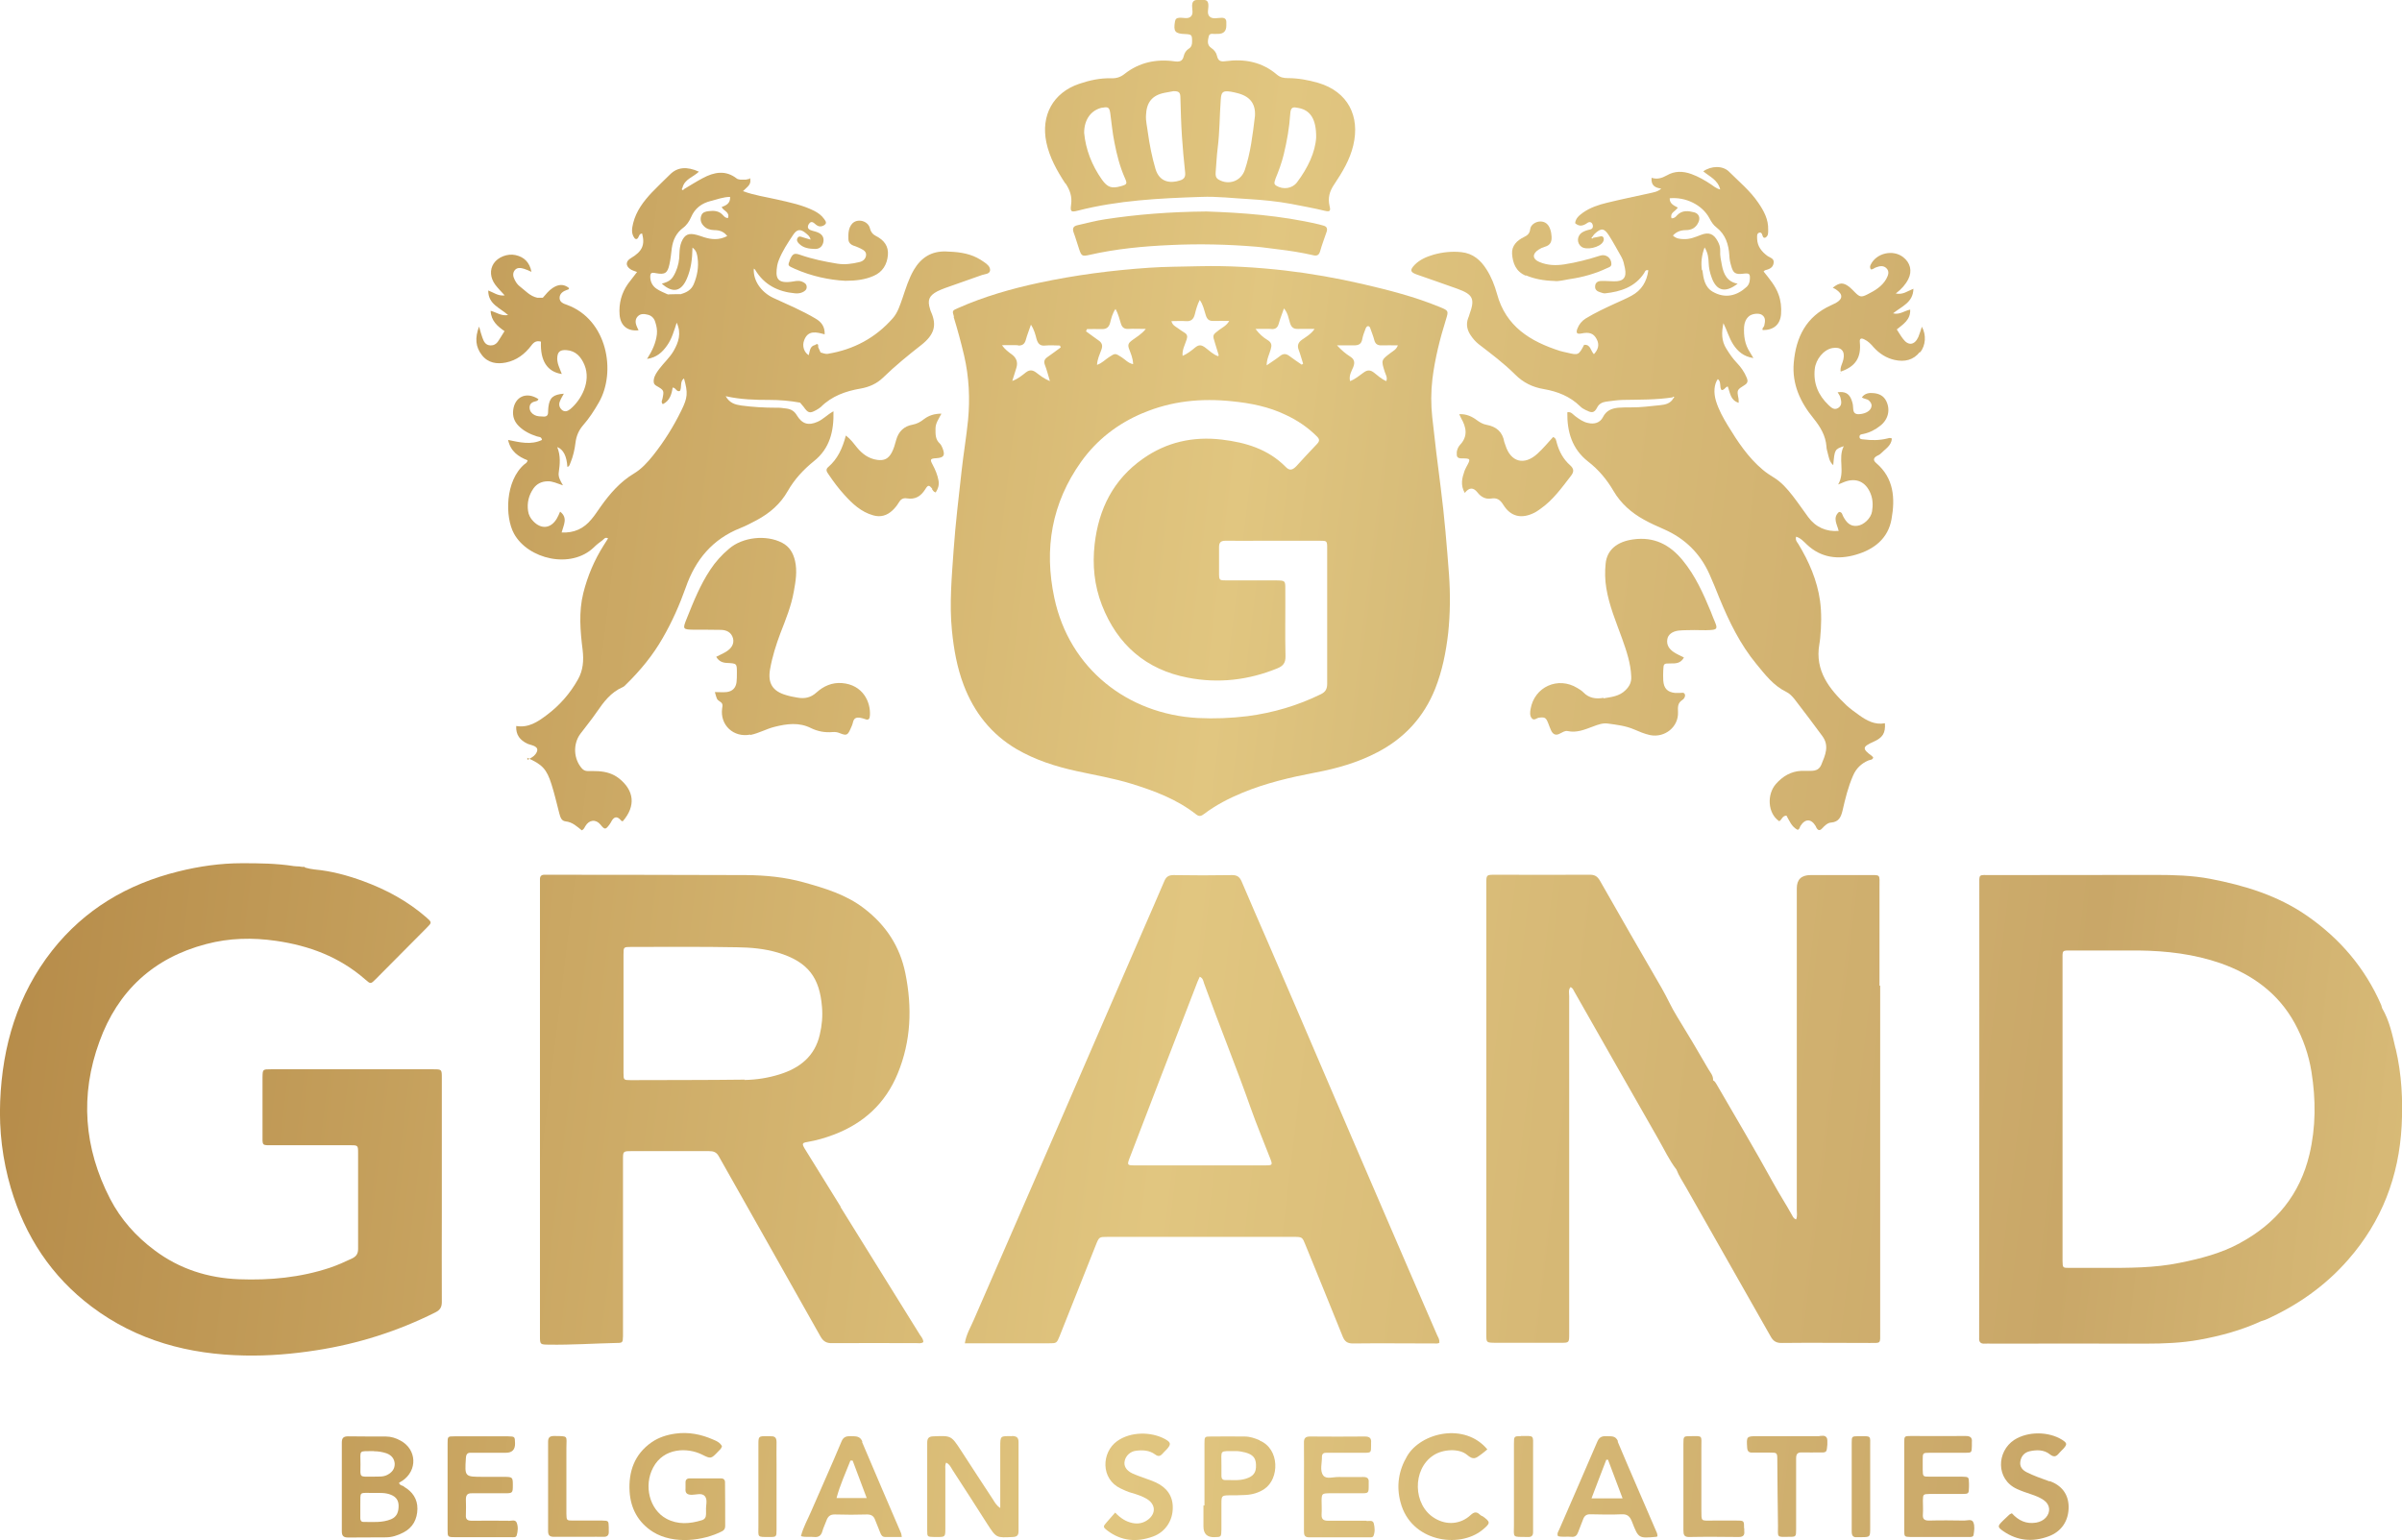 <?xml version="1.0" encoding="UTF-8"?><svg id="Capa_2" xmlns="http://www.w3.org/2000/svg" xmlns:xlink="http://www.w3.org/1999/xlink" viewBox="0 0 141.73 90.89"><defs><style>.cls-1{fill:url(#Degradado_sin_nombre_87-31);}.cls-1,.cls-2,.cls-3,.cls-4,.cls-5,.cls-6,.cls-7,.cls-8,.cls-9,.cls-10,.cls-11,.cls-12,.cls-13,.cls-14,.cls-15,.cls-16,.cls-17,.cls-18,.cls-19,.cls-20,.cls-21,.cls-22,.cls-23,.cls-24,.cls-25,.cls-26,.cls-27,.cls-28,.cls-29,.cls-30,.cls-31,.cls-32,.cls-33,.cls-34,.cls-35,.cls-36{stroke-width:0px;}.cls-2{fill:url(#Degradado_sin_nombre_87-7);}.cls-3{fill:url(#Degradado_sin_nombre_87-34);}.cls-4{fill:url(#Degradado_sin_nombre_87-35);}.cls-5{fill:url(#Degradado_sin_nombre_87-24);}.cls-6{fill:url(#Degradado_sin_nombre_93);}.cls-7{fill:url(#Degradado_sin_nombre_87-14);}.cls-8{fill:url(#Degradado_sin_nombre_87-12);}.cls-9{fill:url(#Degradado_sin_nombre_87-30);}.cls-10{fill:url(#Degradado_sin_nombre_87-2);}.cls-11{fill:url(#Degradado_sin_nombre_87-13);}.cls-12{fill:url(#Degradado_sin_nombre_87-17);}.cls-13{fill:url(#Degradado_sin_nombre_87-29);}.cls-14{fill:url(#Degradado_sin_nombre_87-3);}.cls-15{fill:url(#Degradado_sin_nombre_87-32);}.cls-16{fill:url(#Degradado_sin_nombre_87-27);}.cls-17{fill:url(#Degradado_sin_nombre_87-11);}.cls-18{fill:url(#Degradado_sin_nombre_87-8);}.cls-19{fill:url(#Degradado_sin_nombre_87-19);}.cls-20{fill:url(#Degradado_sin_nombre_87-21);}.cls-21{fill:url(#Degradado_sin_nombre_87-15);}.cls-22{fill:url(#Degradado_sin_nombre_87-28);}.cls-23{fill:url(#Degradado_sin_nombre_87-5);}.cls-24{fill:url(#Degradado_sin_nombre_87-9);}.cls-25{fill:url(#Degradado_sin_nombre_87-10);}.cls-26{fill:url(#Degradado_sin_nombre_87-16);}.cls-27{fill:url(#Degradado_sin_nombre_87);}.cls-28{fill:url(#Degradado_sin_nombre_87-25);}.cls-29{fill:url(#Degradado_sin_nombre_87-6);}.cls-30{fill:url(#Degradado_sin_nombre_87-20);}.cls-31{fill:url(#Degradado_sin_nombre_87-23);}.cls-32{fill:url(#Degradado_sin_nombre_87-33);}.cls-33{fill:url(#Degradado_sin_nombre_87-4);}.cls-34{fill:url(#Degradado_sin_nombre_87-26);}.cls-35{fill:url(#Degradado_sin_nombre_87-18);}.cls-36{fill:url(#Degradado_sin_nombre_87-22);}</style><linearGradient id="Degradado_sin_nombre_93" x1=".95" y1="23.3" x2="157.07" y2="42.2" gradientUnits="userSpaceOnUse"><stop offset="0" stop-color="#b48947"/><stop offset=".46" stop-color="#e1c680"/><stop offset=".8" stop-color="#b1955d"/><stop offset="1" stop-color="#e1c680"/></linearGradient><linearGradient id="Degradado_sin_nombre_87" x1="-3.88" y1="63.19" x2="152.24" y2="82.09" gradientUnits="userSpaceOnUse"><stop offset="0" stop-color="#b48947"/><stop offset=".46" stop-color="#e1c680"/><stop offset=".8" stop-color="#c9a768"/><stop offset="1" stop-color="#e1c680"/></linearGradient><linearGradient id="Degradado_sin_nombre_87-2" x1="-3.54" y1="60.42" x2="152.58" y2="79.31" xlink:href="#Degradado_sin_nombre_87"/><linearGradient id="Degradado_sin_nombre_87-3" x1="91.13" y1="19.86" x2="126.09" y2="24.1" xlink:href="#Degradado_sin_nombre_87"/><linearGradient id="Degradado_sin_nombre_87-4" x1="1.7" y1="17.08" x2="157.82" y2="35.98" xlink:href="#Degradado_sin_nombre_87"/><linearGradient id="Degradado_sin_nombre_87-5" x1=".74" y1="25" x2="156.86" y2="43.9" xlink:href="#Degradado_sin_nombre_87"/><linearGradient id="Degradado_sin_nombre_87-6" x1="-3.16" y1="57.22" x2="152.97" y2="76.12" xlink:href="#Degradado_sin_nombre_87"/><linearGradient id="Degradado_sin_nombre_87-7" x1="-2.66" y1="53.11" x2="153.46" y2="72.01" xlink:href="#Degradado_sin_nombre_87"/><linearGradient id="Degradado_sin_nombre_87-8" x1="3.94" y1="-1.41" x2="160.06" y2="17.48" xlink:href="#Degradado_sin_nombre_87"/><linearGradient id="Degradado_sin_nombre_87-9" x1="-2.32" y1="50.3" x2="153.8" y2="69.2" xlink:href="#Degradado_sin_nombre_87"/><linearGradient id="Degradado_sin_nombre_87-10" x1="-.13" y1="32.19" x2="156" y2="51.08" xlink:href="#Degradado_sin_nombre_87"/><linearGradient id="Degradado_sin_nombre_87-11" x1=".6" y1="26.21" x2="156.72" y2="45.1" xlink:href="#Degradado_sin_nombre_87"/><linearGradient id="Degradado_sin_nombre_87-12" x1="3.06" y1="5.88" x2="159.18" y2="24.77" xlink:href="#Degradado_sin_nombre_87"/><linearGradient id="Degradado_sin_nombre_87-13" x1="1.22" y1="21.09" x2="157.34" y2="39.99" xlink:href="#Degradado_sin_nombre_87"/><linearGradient id="Degradado_sin_nombre_87-14" x1="1.71" y1="16.99" x2="157.83" y2="35.89" xlink:href="#Degradado_sin_nombre_87"/><linearGradient id="Degradado_sin_nombre_87-15" x1="-5.92" y1="80.06" x2="150.2" y2="98.96" xlink:href="#Degradado_sin_nombre_87"/><linearGradient id="Degradado_sin_nombre_87-16" x1="-6.17" y1="82.09" x2="149.95" y2="100.99" xlink:href="#Degradado_sin_nombre_87"/><linearGradient id="Degradado_sin_nombre_87-17" x1="-6.44" y1="84.33" x2="149.68" y2="103.23" xlink:href="#Degradado_sin_nombre_87"/><linearGradient id="Degradado_sin_nombre_87-18" x1="-5.1" y1="73.27" x2="151.02" y2="92.16" xlink:href="#Degradado_sin_nombre_87"/><linearGradient id="Degradado_sin_nombre_87-19" x1="-5.61" y1="77.5" x2="150.51" y2="96.39" xlink:href="#Degradado_sin_nombre_87"/><linearGradient id="Degradado_sin_nombre_87-20" x1="-6.34" y1="83.52" x2="149.78" y2="102.42" xlink:href="#Degradado_sin_nombre_87"/><linearGradient id="Degradado_sin_nombre_87-21" x1="-5.4" y1="75.75" x2="150.72" y2="94.64" xlink:href="#Degradado_sin_nombre_87"/><linearGradient id="Degradado_sin_nombre_87-22" x1="-6.04" y1="81.07" x2="150.08" y2="99.96" xlink:href="#Degradado_sin_nombre_87"/><linearGradient id="Degradado_sin_nombre_87-23" x1="-5.51" y1="76.7" x2="150.61" y2="95.59" xlink:href="#Degradado_sin_nombre_87"/><linearGradient id="Degradado_sin_nombre_87-24" x1="-5.02" y1="72.6" x2="151.1" y2="91.5" xlink:href="#Degradado_sin_nombre_87"/><linearGradient id="Degradado_sin_nombre_87-25" x1="-5.78" y1="78.91" x2="150.34" y2="97.8" xlink:href="#Degradado_sin_nombre_87"/><linearGradient id="Degradado_sin_nombre_87-26" x1="-5.71" y1="78.28" x2="150.42" y2="97.18" xlink:href="#Degradado_sin_nombre_87"/><linearGradient id="Degradado_sin_nombre_87-27" x1="-5.21" y1="74.22" x2="150.91" y2="93.11" xlink:href="#Degradado_sin_nombre_87"/><linearGradient id="Degradado_sin_nombre_87-28" x1="2.67" y1="9.04" x2="158.8" y2="27.94" xlink:href="#Degradado_sin_nombre_87"/><linearGradient id="Degradado_sin_nombre_87-29" x1="-6.28" y1="82.99" x2="149.85" y2="101.89" xlink:href="#Degradado_sin_nombre_87"/><linearGradient id="Degradado_sin_nombre_87-30" x1="-5.31" y1="75" x2="150.81" y2="93.9" xlink:href="#Degradado_sin_nombre_87"/><linearGradient id="Degradado_sin_nombre_87-31" x1="3.26" y1="4.17" x2="159.39" y2="23.06" xlink:href="#Degradado_sin_nombre_87"/><linearGradient id="Degradado_sin_nombre_87-32" x1="-5.45" y1="76.19" x2="150.67" y2="95.08" xlink:href="#Degradado_sin_nombre_87"/><linearGradient id="Degradado_sin_nombre_87-33" x1="-6.1" y1="81.5" x2="150.03" y2="100.4" xlink:href="#Degradado_sin_nombre_87"/><linearGradient id="Degradado_sin_nombre_87-34" x1="-5.17" y1="73.82" x2="150.96" y2="92.72" xlink:href="#Degradado_sin_nombre_87"/><linearGradient id="Degradado_sin_nombre_87-35" x1="2.66" y1="9.18" x2="158.78" y2="28.08" xlink:href="#Degradado_sin_nombre_87"/></defs><g id="Capa_1-2"><path class="cls-6" d="M56.27,18.7c.23.75.44,1.52.62,2.29.29,1.26.35,2.53.23,3.8-.1,1-.27,1.99-.38,2.99-.17,1.55-.36,3.1-.47,4.66-.11,1.59-.26,3.18-.1,4.78.11,1.1.3,2.17.69,3.2.61,1.61,1.63,2.91,3.13,3.79,1.1.64,2.29,1.02,3.52,1.29,1.09.24,2.18.42,3.25.75,1.36.42,2.69.92,3.82,1.81.19.15.31.09.47-.03.69-.52,1.46-.92,2.26-1.25,1.38-.57,2.83-.91,4.3-1.19,1.27-.24,2.51-.59,3.67-1.2,1.59-.83,2.73-2.07,3.4-3.74.42-1.06.64-2.16.77-3.29.12-1.15.13-2.3.05-3.44-.13-1.72-.27-3.43-.49-5.14-.18-1.39-.35-2.77-.5-4.16-.08-.75-.08-1.5.01-2.26.15-1.2.44-2.36.8-3.51.16-.51.15-.52-.36-.73-1.48-.61-3.01-1-4.56-1.36-1.52-.35-3.05-.62-4.59-.8-1.68-.19-3.36-.29-5.05-.25-.99.03-1.97.02-2.96.09-2.19.15-4.35.43-6.5.89-1.63.35-3.24.81-4.77,1.49-.35.15-.35.16-.24.51ZM79.9,20.38c.27,0,.43-.08.48-.37.04-.22.13-.44.21-.65.02-.04.06-.1.11-.11.08-.02.13.05.15.11.08.24.18.47.24.71.06.23.2.32.43.31.3-.01.6,0,.96,0-.09.25-.28.33-.42.44-.57.43-.57.43-.35,1.13.05.16.17.32.09.54-.29-.12-.51-.33-.74-.51-.2-.15-.37-.16-.58-.01-.26.18-.5.4-.82.52-.08-.33.09-.59.19-.83.12-.31.04-.48-.2-.63-.25-.16-.47-.34-.76-.65.42,0,.71,0,1.01,0ZM75.02,19.42c.24.01.36-.08.43-.31.08-.29.19-.57.31-.91.24.28.27.59.36.87.08.25.21.35.47.34.3-.01.6,0,.98,0-.24.33-.51.47-.75.64-.22.16-.29.34-.19.6.1.26.17.54.26.81-.03.02-.05.04-.08.06-.25-.17-.5-.34-.74-.52-.18-.13-.34-.15-.53,0-.24.19-.5.35-.8.56,0-.38.16-.65.24-.95.07-.23.06-.39-.18-.54-.27-.16-.5-.37-.72-.66.32,0,.63-.01.95,0ZM69.97,18.95c.31.03.46-.12.53-.4.07-.28.14-.55.29-.85.21.29.26.61.36.91.08.25.21.34.46.33.29-.01.57,0,.92,0-.16.28-.41.39-.61.54-.38.29-.38.29-.23.76.07.24.15.48.22.72,0,.01-.01.03-.03.06-.31-.1-.53-.34-.78-.52-.21-.15-.36-.17-.57,0-.23.19-.47.38-.75.5-.04-.35.14-.65.24-.97.06-.19.03-.3-.13-.4-.14-.08-.27-.18-.4-.27-.14-.1-.31-.17-.37-.41.29,0,.57-.02.85,0ZM64.14,19.42c.28,0,.57-.01.85,0,.27.01.43-.08.51-.36.07-.27.13-.55.32-.83.17.3.23.59.32.87.07.22.19.32.43.31.31-.02.63,0,1.04,0-.28.34-.59.5-.85.7-.17.13-.22.24-.15.45.1.28.24.56.25.93-.3-.06-.47-.28-.68-.41-.38-.24-.37-.25-.75,0-.22.14-.4.35-.7.45.02-.35.16-.62.26-.9.09-.25.03-.41-.18-.55-.25-.17-.49-.36-.73-.53.02-.04.04-.08.06-.13ZM67.43,24.38c1.69-.72,3.45-.89,5.27-.7,1.1.11,2.16.32,3.16.8.69.32,1.31.74,1.85,1.28.17.17.15.28,0,.44-.41.42-.81.87-1.21,1.3-.24.25-.41.29-.64.05-1.04-1.05-2.35-1.44-3.77-1.61-1.7-.2-3.26.15-4.65,1.13-1.74,1.22-2.61,2.95-2.85,5.04-.14,1.24-.02,2.44.43,3.6.91,2.34,2.61,3.81,5.07,4.28,1.79.35,3.57.15,5.28-.55.34-.14.49-.32.48-.72-.03-1.31,0-2.62-.01-3.94,0-.52,0-.52-.54-.53-.97,0-1.94,0-2.91,0-.45,0-.46,0-.46-.45,0-.5,0-1.01,0-1.51,0-.28.1-.38.38-.38.74.01,1.47,0,2.21,0,1.11,0,2.23,0,3.34,0,.44,0,.45,0,.45.45,0,1.35,0,2.7,0,4.04h0c0,1.31,0,2.62,0,3.94,0,.31-.09.49-.38.63-1.37.67-2.8,1.09-4.31,1.29-.98.12-1.96.16-2.95.11-4.13-.23-7.57-2.9-8.46-7.09-.62-2.91-.15-5.6,1.58-8.03.93-1.3,2.16-2.25,3.63-2.87ZM60.07,20.39c.26.01.39-.09.46-.34.07-.27.18-.53.3-.89.2.31.26.58.33.84.08.28.21.43.53.39.28-.03.57,0,.85,0,.02.04.03.07.05.11-.26.19-.51.38-.77.56-.19.13-.25.26-.16.49.11.28.18.57.29.94-.36-.15-.59-.34-.83-.52-.21-.15-.38-.15-.58,0-.23.18-.46.38-.81.51.09-.3.16-.53.24-.77q.15-.48-.26-.79c-.21-.15-.42-.31-.59-.55.32,0,.63-.01.95,0Z"/><path class="cls-27" d="M26.07,71.55c0-2.64,0-5.29,0-7.93,0-.51,0-.52-.49-.52-3.2,0-6.4,0-9.6,0-.48,0-.48,0-.49.47,0,1.1,0,2.19,0,3.29,0,.81-.08.72.72.72,1.47,0,2.95,0,4.42,0,.49,0,.5,0,.5.46,0,1.89,0,3.78,0,5.66,0,.3-.12.45-.37.57-.42.2-.85.39-1.29.54-1.74.58-3.55.75-5.37.68-1.82-.07-3.5-.6-4.98-1.71-1.1-.82-1.99-1.82-2.62-3.03-1.55-3-1.79-6.13-.63-9.29,1.08-2.98,3.19-4.94,6.3-5.75,1.36-.36,2.73-.39,4.11-.19,1.96.28,3.75.95,5.26,2.27.33.29.33.29.64-.02,1-1.01,2-2.01,3-3.02.31-.31.31-.32-.02-.61-1.1-.96-2.36-1.64-3.72-2.14-.93-.34-1.88-.6-2.87-.69-.2-.02-.38-.06-.56-.11-.03-.04-.07-.06-.13-.04-.07,0-.15-.02-.22-.03-.11,0-.21-.01-.32-.02-1.02-.16-2.04-.17-3.06-.17-1.27,0-2.53.18-3.77.49-2.99.74-5.51,2.23-7.43,4.66C1.03,58.7.14,61.72.01,65c-.07,1.73.14,3.44.63,5.11.84,2.84,2.39,5.21,4.77,7,2.67,2.01,5.74,2.82,9.03,2.88,1.42.03,2.83-.09,4.24-.31,2.45-.38,4.78-1.12,7-2.23.31-.15.4-.34.39-.67-.01-1.74,0-3.49,0-5.23Z"/><path class="cls-10" d="M49.61,71.22c-.71-1.14-1.42-2.29-2.13-3.44-.17-.29-.15-.34.16-.39.53-.09,1.05-.24,1.55-.43,1.77-.67,3.05-1.84,3.78-3.61.79-1.92.86-3.9.45-5.92-.32-1.58-1.15-2.84-2.43-3.82-1.06-.82-2.31-1.19-3.56-1.54-1.11-.31-2.26-.42-3.41-.43-3.88-.02-7.76-.01-11.65-.02-.07,0-.14,0-.22,0-.2-.01-.3.08-.29.29,0,.14,0,.29,0,.43,0,3.76,0,7.51,0,11.27,0,5.07,0,10.14,0,15.2,0,.54,0,.53.52.54,1.33.02,2.66-.07,3.99-.1.37,0,.38-.02.39-.41,0-.7,0-1.4,0-2.1,0-2.77,0-5.54,0-8.3,0-.5,0-.51.5-.51,1.53,0,3.06,0,4.58,0,.25,0,.43.05.57.3,2,3.55,4.01,7.09,6.01,10.65.17.29.36.39.68.38,1.65-.01,3.31,0,4.96,0,.14,0,.28.04.42-.06,0-.18-.11-.3-.2-.43-1.56-2.52-3.13-5.03-4.69-7.55ZM43.95,63.71c-2.25.03-4.49.02-6.74.03-.41,0-.42-.01-.42-.42,0-1.17,0-2.34,0-3.5,0-1.17,0-2.34,0-3.5,0-.43,0-.44.45-.44,2.08,0,4.17-.02,6.25.02.8.01,1.61.08,2.39.31,1.85.55,2.48,1.53,2.62,3.19.05.56,0,1.12-.13,1.66-.29,1.27-1.18,1.97-2.37,2.34-.67.21-1.37.32-2.07.33Z"/><polygon class="cls-14" points="108.61 21.98 108.61 21.98 108.61 21.98 108.61 21.98 108.61 21.98 108.61 21.98 108.61 21.98 108.61 21.98"/><path class="cls-33" d="M113.29,20.81c.34-.43.38-1.04.11-1.53-.07.21-.13.42-.21.61-.22.48-.59.53-.9.11-.14-.18-.25-.38-.37-.56.38-.31.82-.57.79-1.17-.35.07-.62.32-1.01.22.51-.41,1.19-.64,1.2-1.45-.34.13-.61.37-1.04.28.34-.26.58-.53.74-.85.24-.48.12-.97-.31-1.3-.6-.46-1.56-.24-1.9.43-.05.09-.08.2.01.3.12,0,.19-.09.29-.12.21-.08.43-.13.61.04.21.2.11.43,0,.64-.25.44-.67.69-1.11.91-.37.19-.46.16-.75-.13-.1-.1-.2-.21-.31-.3-.37-.29-.59-.28-.99.04.07.03.13.06.19.1.42.28.42.56-.01.8-.09.05-.2.09-.29.14-1.46.66-2.06,1.88-2.19,3.39-.11,1.26.39,2.33,1.16,3.27.41.51.72,1.02.77,1.67,0,.12.04.25.07.37.07.24.09.52.33.73.08-.92.09-.94.62-1.12-.37.74.11,1.5-.33,2.26.2-.08.29-.12.39-.16.68-.25,1.24,0,1.52.69.14.34.15.7.09,1.06-.06.4-.49.81-.88.85-.43.05-.65-.23-.83-.57-.05-.1-.06-.25-.24-.25-.4.35-.1.75-.02,1.12-.73.06-1.36-.22-1.8-.82-.31-.42-.6-.85-.92-1.26-.32-.41-.67-.81-1.12-1.08-.23-.14-.44-.28-.64-.45-.87-.73-1.48-1.66-2.06-2.61-.28-.46-.54-.93-.7-1.45-.15-.5-.11-.99.11-1.29.22.16.08.47.22.65.19,0,.22-.2.37-.21.14.38.15.81.64.96,0-.11,0-.18-.01-.25-.1-.51-.1-.51.38-.81.17-.11.18-.24.11-.41-.14-.34-.34-.63-.59-.89-.24-.25-.43-.53-.61-.82-.31-.48-.29-.99-.18-1.52.21.42.33.87.58,1.26.27.41.61.71,1.19.8-.1-.17-.15-.26-.21-.35-.3-.46-.37-.96-.34-1.5.02-.24.1-.46.29-.62.17-.15.58-.2.76-.08.24.16.19.4.14.63-.02.1-.15.15-.09.27.65,0,1.03-.33,1.08-.94.03-.4-.01-.79-.15-1.17-.19-.52-.54-.92-.88-1.35.04-.03.06-.06.08-.07.23-.06.46-.13.51-.41.06-.3-.22-.33-.38-.45-.33-.25-.57-.55-.59-.98,0-.14-.04-.33.12-.38.19-.05.17.19.25.28.02.02.06.02.1.02.2-.1.18-.29.18-.47.02-.61-.25-1.11-.58-1.59-.48-.71-1.14-1.25-1.73-1.84-.37-.37-1.05-.35-1.52-.02.37.31.86.5,1,1.07-.25-.06-.39-.2-.56-.31-.36-.24-.73-.45-1.14-.6-.5-.18-.99-.19-1.45.08-.29.16-.57.25-.9.14-.04.47.22.59.57.64-.22.2-.47.22-.71.28-.82.18-1.65.35-2.47.55-.5.12-1,.28-1.44.59-.22.16-.43.33-.46.62.26.23.49.15.73-.02.12-.08.25-.05.3.1.05.14,0,.26-.14.29-.18.04-.35.09-.5.19-.29.21-.3.62-.02.83.3.22,1.08.04,1.27-.28.05-.08.07-.17.03-.26-.05-.1-.14-.09-.23-.06-.12.03-.25.05-.37.07-.03.04-.07.08-.11.01,0,0,.04-.04.06-.07.04-.06.08-.12.13-.17.39-.36.56-.35.85.1.26.41.49.84.73,1.26.12.21.16.44.21.67.11.55-.09.78-.64.77-.25,0-.5-.03-.75-.02-.2,0-.36.09-.37.31-.02.19.11.3.28.35.1.03.21.08.31.07.92-.1,1.76-.37,2.3-1.19.05-.07.06-.22.25-.17-.09.67-.4,1.18-.99,1.5-.31.17-.65.31-.97.46-.59.27-1.17.54-1.73.88-.24.15-.4.35-.5.61-.09.25-.02.33.23.28.48-.1.73-.01.91.33.18.33.09.62-.16.89-.2-.19-.19-.59-.58-.55-.32.61-.34.62-1,.46-.14-.03-.28-.06-.42-.1-1.75-.56-3.2-1.44-3.72-3.37-.14-.5-.33-.99-.61-1.43-.35-.56-.81-.96-1.49-1.03-.56-.06-1.12,0-1.65.15-.41.12-.81.29-1.12.61-.28.3-.25.42.14.56.79.28,1.59.55,2.39.84.94.34,1.05.6.71,1.53-.02.07-.04.14-.07.2-.14.37-.06.71.15,1.02.13.19.28.37.47.52.74.57,1.49,1.13,2.15,1.79.48.48,1.03.75,1.69.86.81.14,1.55.43,2.15,1.02.09.09.2.16.31.21.33.16.5.24.7-.16.11-.21.31-.3.53-.33.32-.04.64-.09.96-.1.99-.02,1.97,0,2.95-.15.03-.04.06-.07.1-.01,0,0-.03.04-.05.06-.17.31-.47.38-.78.41-.57.05-1.14.14-1.72.13-.25,0-.5,0-.75.02-.39.04-.71.16-.91.56-.17.33-.51.43-.88.34-.29-.06-.52-.23-.75-.4-.14-.1-.24-.28-.47-.23-.02,1.15.28,2.17,1.23,2.91.62.48,1.11,1.07,1.5,1.74.43.73,1.04,1.27,1.78,1.68.39.22.8.4,1.21.58,1.22.54,2.11,1.41,2.66,2.63.21.47.41.96.6,1.44.57,1.38,1.22,2.72,2.18,3.88.51.62,1,1.27,1.76,1.64.19.09.35.26.48.42.56.72,1.11,1.46,1.65,2.19.42.57.17,1.12-.06,1.68-.2.47-.61.35-.97.37-.07,0-.14,0-.22,0-.61.03-1.09.32-1.49.77-.54.61-.5,1.73.19,2.2.16-.07.17-.32.43-.33.17.3.31.67.66.84.12-.04.12-.15.16-.22.28-.45.64-.45.91.01,0,.02.02.03.02.05.09.18.2.25.36.07.15-.16.32-.33.53-.34.46-.04.58-.34.67-.71.16-.7.33-1.4.62-2.06.18-.42.48-.71.89-.89.11-.05.26-.02.3-.18-.03-.03-.05-.06-.07-.08-.6-.44-.58-.55.09-.85.54-.24.71-.51.67-1.09-.6.11-1.08-.16-1.54-.49-.25-.18-.5-.36-.72-.56-1.03-.98-1.88-2.05-1.61-3.61.02-.12.04-.25.05-.37.07-.73.09-1.47-.01-2.2-.17-1.21-.65-2.31-1.28-3.35-.07-.11-.19-.22-.13-.43.27.08.45.29.63.46.85.8,1.86.91,2.91.6,1.06-.31,1.89-.95,2.09-2.1.22-1.22.14-2.41-.9-3.3-.18-.15-.19-.29.03-.42.08-.04.17-.08.23-.14.26-.27.63-.46.66-.89-.13-.07-.21-.01-.29,0-.45.11-.91.11-1.38.05-.09-.01-.24,0-.24-.15,0-.15.12-.15.22-.17.38-.08.71-.25,1.01-.49.47-.37.6-.94.35-1.45-.15-.31-.42-.44-.74-.47-.26-.03-.52,0-.7.25.15.11.31.08.42.19.09.09.17.19.15.33-.03.26-.33.44-.7.47-.34.03-.38-.15-.39-.42,0-.16-.05-.32-.11-.47-.14-.34-.39-.46-.8-.4.06.11.15.21.17.33.05.21.1.44-.13.59-.23.15-.4,0-.57-.16-.61-.58-.91-1.28-.82-2.13.06-.58.53-1.15,1.04-1.24.51-.09.76.17.65.67-.05.24-.21.46-.16.72.88-.3,1.22-.83,1.13-1.74-.02-.2.06-.26.25-.17.24.11.41.29.57.48.34.37.74.63,1.23.74.59.13,1.11.02,1.5-.48ZM100.42,15.94c-.06-.43-.02-.86.16-1.34.2.32.23.63.24.92.01.29.07.57.17.84.28.81.81.95,1.54.38-.62-.11-.83-.56-.93-1.09-.05-.28-.12-.56-.1-.85.01-.21-.05-.39-.15-.57-.23-.43-.52-.55-.98-.37-.34.13-.66.27-1.04.25-.21-.01-.42-.02-.62-.21.21-.23.47-.32.76-.32.33,0,.59-.13.74-.45.13-.27.04-.52-.24-.6-.35-.09-.71-.14-1.01.17-.08.09-.16.19-.33.18-.11-.33.22-.4.37-.63-.23-.12-.49-.23-.48-.55.94-.09,1.92.39,2.34,1.17.11.21.23.41.42.55.54.42.72,1.01.76,1.66.01.2.04.39.1.58.12.46.25.55.73.49.35-.04.4,0,.38.33-.01.17-.06.32-.18.44-.58.54-1.28.72-2.02.29-.47-.28-.54-.79-.6-1.26Z"/><path class="cls-23" d="M31.11,44.72c.89.39,1.15.67,1.43,1.56.18.56.31,1.14.46,1.71.06.21.11.45.37.48.41.04.68.31.96.53.12-.06.16-.16.21-.25.22-.38.62-.42.89-.09.25.31.3.31.53,0,.05-.07.1-.15.14-.23q.23-.38.53-.03s.06.09.13.05c.76-.89.67-1.8-.24-2.52-.36-.28-.76-.39-1.2-.42-.22-.01-.43-.01-.65-.01-.13,0-.24-.05-.33-.15-.5-.56-.54-1.44-.1-2.04.32-.43.67-.85.97-1.29.41-.6.84-1.17,1.53-1.47.08-.03.15-.11.21-.17.84-.82,1.58-1.72,2.16-2.74.55-.95.99-1.95,1.36-2.99.57-1.63,1.58-2.84,3.22-3.49.33-.13.65-.3.97-.47.76-.41,1.39-.95,1.82-1.71.4-.7.93-1.27,1.55-1.77.93-.74,1.18-1.76,1.15-2.94-.37.2-.61.48-.94.62-.54.24-.91.13-1.22-.38-.14-.24-.33-.36-.6-.4-.21-.03-.43-.06-.64-.05-.68,0-1.37-.04-2.04-.13-.35-.05-.69-.14-.92-.55.89.2,1.73.22,2.57.22.61,0,1.22.05,1.82.16.07.08.14.16.21.25.26.37.36.4.74.19.09-.05.19-.11.27-.18.65-.65,1.47-.94,2.35-1.09.51-.09.96-.29,1.33-.65.71-.69,1.47-1.31,2.25-1.92.8-.63.92-1.19.57-1.97-.02-.05-.04-.1-.05-.15-.17-.53-.06-.79.43-1.05.14-.07.29-.13.45-.19.73-.26,1.46-.51,2.18-.77.17-.06.45-.05.48-.27.02-.22-.18-.38-.36-.5-.13-.09-.27-.18-.41-.25-.57-.29-1.19-.35-1.83-.37-.86-.03-1.47.36-1.9,1.09-.3.52-.47,1.08-.66,1.64-.15.42-.28.87-.58,1.21-1.02,1.16-2.31,1.85-3.84,2.1-.16.02-.28-.05-.42-.08-.05-.1-.1-.21-.14-.31.01-.16-.02-.25-.19-.13-.31.07-.3.36-.37.6-.28-.17-.4-.55-.27-.88.23-.62.73-.48,1.21-.35.02-.46-.2-.73-.52-.92-.4-.24-.82-.45-1.24-.65-.42-.2-.85-.38-1.27-.58-.74-.35-1.2-1.05-1.15-1.73.03.02.06.04.08.07.53.89,1.35,1.3,2.36,1.39.15.01.29,0,.42-.06.14-.06.26-.15.26-.31,0-.19-.14-.27-.3-.33-.22-.08-.43,0-.64.02-.85.1-.91-.28-.8-.96.02-.11.05-.21.09-.31.21-.54.53-1.02.85-1.5.23-.35.44-.36.76-.09.1.09.23.17.27.37-.17-.05-.32-.09-.47-.14-.11-.04-.22-.08-.29.03-.09.13-.02.25.07.34.26.27.6.31.94.32.27.01.44-.14.5-.39.06-.26-.05-.46-.29-.57-.14-.07-.31-.09-.46-.15-.17-.07-.2-.19-.11-.35.08-.13.18-.17.31-.07.08.07.17.15.26.18.14.05.3,0,.4-.1.11-.11,0-.23-.07-.33-.15-.21-.35-.35-.58-.47-.7-.35-1.45-.5-2.2-.67-.65-.15-1.32-.24-2-.49.22-.23.49-.37.43-.69,0-.03,0-.05,0-.08-.02.02-.04.04-.06.05-.03,0-.07,0-.09.02-.04,0-.07.01-.11.02,0,0,.01.01.02.02.01,0,.02.01.03.01,0,0-.02,0-.03-.01,0,0-.01,0-.02-.02-.07,0-.14,0-.22,0-.04,0-.07,0-.11,0-.07-.02-.15-.02-.2-.06-.66-.52-1.34-.39-2.01-.03-.38.2-.74.43-1.11.65-.03.04-.06.08-.11.04-.04-.04,0-.08.02-.12.12-.51.64-.63.97-.95-.71-.32-1.27-.27-1.7.16-.36.35-.72.7-1.07,1.06-.5.53-.93,1.1-1.11,1.82-.07.3-.13.6.08.88.03.04.08.07.14.05.14-.07.1-.32.31-.32.18.68,0,1.06-.66,1.45-.31.18-.33.45-.04.65.11.08.25.11.4.17-.18.24-.36.46-.53.69-.39.55-.55,1.17-.5,1.83.05.65.47.99,1.12.92-.04-.08-.08-.16-.11-.24-.09-.21-.1-.43.08-.6.18-.17.41-.12.61-.07.2.06.34.21.4.41.08.24.13.48.1.74-.06.5-.26.95-.58,1.45.59-.09.91-.41,1.18-.79.28-.39.41-.86.57-1.35.29.63.11,1.16-.19,1.68-.23.39-.57.69-.84,1.05-.14.19-.28.38-.32.62-.02.15-.02.27.14.37.47.27.47.28.37.77-.02.1-.1.19.02.32.41-.2.52-.58.58-.98.2,0,.22.28.43.2.13-.23-.02-.56.24-.74.24.86.22,1.13-.16,1.9-.46.94-1.01,1.82-1.66,2.64-.33.41-.68.8-1.13,1.07-.82.49-1.43,1.2-1.97,1.96-.18.25-.34.51-.54.74-.45.55-1.02.82-1.76.78.11-.43.39-.86-.09-1.23-.07.16-.12.29-.2.42-.35.58-.91.64-1.38.15-.17-.17-.28-.38-.31-.61-.07-.48.04-.93.32-1.33.2-.28.48-.41.83-.42.29-.01.55.12.91.24-.17-.29-.29-.51-.25-.76.07-.49.12-.99-.09-1.5q.54.21.6,1.17c.13-.03.14-.15.18-.24.16-.38.25-.79.3-1.2.05-.39.19-.72.45-1.02.36-.41.65-.86.92-1.33,1.05-1.81.51-4.9-1.87-5.77-.2-.07-.44-.15-.44-.41,0-.26.21-.4.45-.48.05-.01.1-.02.11-.1-.32-.26-.64-.23-.98,0-.23.15-.39.37-.57.57-.11,0-.21,0-.32,0-.44-.09-.72-.43-1.05-.68-.13-.1-.22-.24-.29-.38-.1-.19-.13-.39,0-.56.14-.18.35-.15.55-.09.14.04.28.11.44.18-.11-.56-.43-.88-.95-.99-.47-.1-1.03.12-1.28.5-.24.37-.21.84.1,1.26.16.21.35.4.55.62-.39.05-.65-.17-.97-.29-.01.81.69,1.02,1.17,1.45-.41.07-.68-.16-1.03-.25.03.61.42.92.82,1.2-.11.18-.21.33-.3.48-.12.21-.27.38-.55.36-.29-.02-.38-.25-.46-.47-.07-.18-.11-.36-.19-.64-.26.67-.21,1.21.17,1.69.36.46.88.54,1.42.43.63-.13,1.11-.5,1.49-1,.16-.22.32-.3.57-.23-.05,1.13.37,1.78,1.23,1.91-.05-.14-.1-.27-.16-.41-.06-.15-.1-.3-.11-.47,0-.41.14-.56.55-.53.55.04.86.4,1.06.88.4.98-.2,2.07-.84,2.6-.15.12-.32.19-.49.05-.15-.13-.2-.31-.13-.49.06-.16.15-.31.24-.47-.63.05-.84.23-.91.78-.01.11-.02.22-.02.32,0,.19-.1.26-.27.25-.18-.01-.36,0-.53-.09-.17-.09-.28-.23-.29-.42-.01-.21.11-.33.31-.38.08-.02.18-.03.21-.14-.7-.46-1.4-.15-1.49.66-.04.37.07.67.33.93.3.3.67.48,1.07.61.11.04.27,0,.3.21-.65.31-1.31.14-2,0,.15.68.61.99,1.15,1.2-.02.14-.11.18-.18.23-1.15.98-1.16,3.12-.62,4.1.82,1.5,3.36,2.12,4.72.8.15-.15.32-.28.5-.41.09-.07.16-.21.33-.11-.09.14-.18.28-.26.41-.55.87-.95,1.81-1.2,2.81-.28,1.12-.18,2.25-.04,3.37.07.61.03,1.18-.27,1.72-.47.84-1.09,1.55-1.87,2.13-.52.39-1.06.75-1.78.63-.03.54.24.84.65,1.04.11.05.24.07.36.12.27.11.3.26.13.5-.11.15-.28.23-.47.34ZM40.14,17.39s.04,0,.05,0c-.02.01-.03.02-.05,0ZM40.22,17.35h0s-.07,0-.11.01c-.22,0-.43,0-.65.01-.03.03-.06.03-.09,0,.02.02.05.02.09,0-.04,0-.07-.01-.11-.02-.19-.09-.4-.17-.58-.29-.24-.15-.38-.38-.4-.67-.01-.28.05-.33.33-.27.53.1.69,0,.8-.52.07-.31.1-.64.14-.96.07-.48.26-.89.66-1.19.22-.16.37-.39.48-.64.22-.52.63-.82,1.16-.95.37-.09.74-.24,1.14-.24.02.38-.23.5-.5.6.12.24.48.28.38.64-.13.02-.22-.07-.3-.16-.23-.26-.53-.28-.84-.24-.18.02-.37.06-.44.26-.08.22-.03.43.13.6.17.19.38.25.63.26.29,0,.56.07.77.35-.48.25-.92.21-1.37.07-.14-.04-.27-.1-.4-.13-.5-.14-.74-.04-.93.41-.09.22-.11.45-.12.68,0,.38-.07.75-.23,1.1-.2.43-.34.55-.81.68.65.58,1.15.47,1.48-.3.24-.56.32-1.15.33-1.83.25.19.27.41.3.6.08.54-.02,1.07-.23,1.57-.14.32-.41.48-.74.57Z"/><path class="cls-29" d="M84.92,79.22c.04-.17-.07-.31-.13-.45-1.08-2.49-2.16-4.98-3.23-7.47-1.19-2.75-2.37-5.51-3.55-8.26-1.06-2.47-2.12-4.95-3.19-7.42-.52-1.2-1.05-2.4-1.56-3.61-.12-.27-.27-.37-.56-.37-1.15.02-2.3.02-3.45,0-.31,0-.45.11-.56.38-.39.93-.8,1.84-1.2,2.77-1.71,3.94-3.41,7.87-5.12,11.81-1.63,3.75-3.27,7.5-4.9,11.26-.19.45-.46.88-.54,1.41,1.67,0,3.31,0,4.94,0,.48,0,.48,0,.66-.44.71-1.78,1.42-3.57,2.13-5.36.19-.48.2-.48.69-.48,3.65,0,7.3,0,10.95,0,.55,0,.54,0,.74.5.73,1.8,1.47,3.59,2.19,5.39.12.29.28.4.6.4,1.6-.02,3.2,0,4.8,0,.11,0,.22.02.32-.05ZM74.67,68.77c-2.59,0-5.17,0-7.76,0-.38,0-.41-.03-.27-.4.63-1.64,1.26-3.28,1.89-4.92.71-1.84,1.42-3.68,2.13-5.52.04-.1.09-.19.13-.29.2.08.21.26.26.4.89,2.46,1.88,4.88,2.75,7.35.35.99.76,1.97,1.14,2.95.16.41.15.43-.28.43Z"/><path class="cls-2" d="M110.9,58.17c0-1.92,0-3.85,0-5.77,0-.87.1-.75-.73-.76-1.11,0-2.23,0-3.34,0q-.81,0-.81.78c0,6.33,0,12.65,0,18.98,0,.18.04.38-.04.56-.15-.05-.19-.16-.24-.25-.36-.65-.77-1.28-1.13-1.94-1.07-1.95-2.21-3.86-3.32-5.78-.05-.09-.11-.19-.21-.24.02-.28-.17-.47-.29-.68-.6-1.04-1.21-2.07-1.84-3.09-.33-.53-.58-1.11-.89-1.65-1.22-2.11-2.45-4.23-3.65-6.35-.16-.28-.33-.37-.63-.36-1.85.01-3.7,0-5.55,0-.53,0-.53,0-.53.53,0,.09,0,.18,0,.27,0,5.36,0,10.71,0,16.07,0,3.41,0,6.83,0,10.24,0,.5,0,.5.5.51,1.29,0,2.59,0,3.88,0,.5,0,.51,0,.51-.5,0-1.28,0-2.55,0-3.83,0-5.37,0-10.75,0-16.12,0-.18-.06-.38.08-.54.14.06.17.17.22.26,1.65,2.9,3.3,5.81,4.96,8.71.35.61.64,1.24,1.07,1.8.14.37.37.7.56,1.04,1.66,2.94,3.34,5.87,5,8.81.16.29.35.39.68.38,1.71-.02,3.41,0,5.12,0,.73,0,.66.07.66-.66,0-6.81,0-13.62,0-20.43Z"/><path class="cls-18" d="M62.87,10.82c.26.39.4.78.33,1.26-.06.42,0,.45.4.35,2.38-.61,4.82-.73,7.26-.81.95-.04,1.9.08,2.85.13.82.05,1.64.13,2.46.28.67.13,1.34.25,2,.41.3.07.36.02.28-.29-.11-.47,0-.86.27-1.26.48-.72.93-1.46,1.13-2.31.41-1.72-.31-3.17-2.07-3.69-.59-.17-1.19-.28-1.8-.28-.24,0-.44-.04-.64-.21-.88-.75-1.91-.94-3.02-.79-.28.04-.44,0-.51-.31-.04-.19-.17-.36-.34-.47-.27-.18-.2-.45-.15-.68.05-.24.3-.12.46-.15.03,0,.07,0,.11,0q.47-.01.47-.49c0-.05,0-.11,0-.16.01-.19-.06-.3-.27-.3-.23,0-.51.09-.69-.05-.22-.17-.08-.47-.1-.71-.01-.2-.09-.3-.29-.29-.13,0-.25,0-.38,0-.2,0-.28.12-.29.31-.01.23.1.51-.08.67-.17.16-.45.05-.68.07-.15.01-.22.06-.25.22-.1.59,0,.72.6.74.39.02.41.05.41.44,0,.17-.03.32-.19.42-.16.1-.26.26-.3.43-.07.32-.25.36-.55.32-1.07-.15-2.08.06-2.94.74-.24.19-.48.27-.79.26-.65-.02-1.29.12-1.9.33-1.53.52-2.26,1.86-1.93,3.45.19.9.63,1.68,1.12,2.43ZM75.25,10.57c.2-.48.38-.97.5-1.47.19-.79.33-1.58.38-2.38.03-.43.18-.41.48-.35.71.13,1.06.66,1.05,1.74-.05.87-.49,1.8-1.13,2.65-.29.38-.82.44-1.22.2-.17-.1-.11-.23-.06-.37ZM71.73,10.17c.04-.48.06-.96.12-1.44.12-.94.11-1.89.18-2.84.03-.47.12-.55.59-.48.12.02.25.05.37.08.78.19,1.1.64,1.06,1.35-.14,1.14-.26,2.18-.6,3.19-.23.67-.96.92-1.56.56-.17-.11-.17-.26-.16-.42ZM67.62,6.8c.03-.75.35-1.17,1.08-1.32.19-.04.39-.07.54-.1.33,0,.41.07.41.4.02.75.04,1.5.09,2.26.05.71.11,1.43.19,2.14.03.28-.08.4-.31.47-.55.18-1.2.12-1.44-.68-.21-.71-.35-1.43-.45-2.15-.04-.34-.13-.67-.11-1.01ZM65.04,6.36c.33-.07.42-.03.47.31.08.58.13,1.17.25,1.75.14.72.32,1.43.62,2.1.15.33.11.37-.25.47-.54.15-.78.07-1.11-.39-.6-.85-.96-1.79-1.05-2.76,0-.8.42-1.35,1.07-1.49Z"/><path class="cls-24" d="M141.35,61.88c-.19-.82-.36-1.65-.79-2.38-.02-.07-.04-.14-.06-.2-.95-2.18-2.44-3.92-4.39-5.27-1.72-1.19-3.67-1.78-5.7-2.17-1.06-.2-2.14-.23-3.22-.23-3.23.01-6.47,0-9.7.01-.78,0-.7-.1-.7.68,0,8.75,0,17.5-.01,26.25,0,.13,0,.25,0,.38-.02.26.1.36.35.34.12-.01.25,0,.38,0,3.04,0,6.07-.01,9.11,0,1.06,0,2.12-.04,3.16-.23,1.26-.23,2.48-.56,3.65-1.1.08-.03.17-.05.25-.08,1.87-.84,3.52-1.99,4.88-3.55,1.98-2.26,2.99-4.91,3.15-7.89.08-1.53,0-3.05-.35-4.55ZM132.18,73.35c-1.12.61-2.32.92-3.56,1.17-1.5.31-3.02.3-4.54.3-.66,0-1.33,0-1.99,0-.38,0-.38-.01-.39-.4,0-.09,0-.18,0-.27v-8.68h0c0-2.91,0-5.82,0-8.73,0-.71-.07-.65.62-.65,1.29,0,2.59,0,3.88,0,1.64.02,3.26.21,4.82.75,1.87.66,3.41,1.77,4.38,3.54.49.9.83,1.86.99,2.88.26,1.63.26,3.25-.12,4.86-.56,2.36-1.96,4.07-4.08,5.22Z"/><path class="cls-25" d="M44.28,43.37c.5-.1.94-.36,1.43-.48.72-.18,1.44-.28,2.15.08.39.19.82.27,1.26.23.14-.01.28,0,.42.06.4.16.47.14.64-.24.06-.13.12-.26.15-.4.06-.26.22-.3.44-.26.09.02.18.04.26.07.23.1.29-.02.3-.22.05-.79-.42-1.8-1.64-1.9-.6-.05-1.1.18-1.52.56-.33.3-.69.37-1.1.3-.23-.04-.46-.08-.68-.15-.81-.23-1.1-.71-.95-1.54.13-.73.35-1.43.61-2.12.31-.8.64-1.6.79-2.46.11-.6.21-1.2.07-1.81-.11-.46-.32-.83-.76-1.06-.94-.49-2.33-.34-3.13.35-.43.36-.8.77-1.11,1.24-.6.9-1,1.91-1.4,2.91-.24.59-.22.62.42.63.54,0,1.08,0,1.62.01.32.01.6.14.7.49.08.3-.06.59-.41.8-.18.11-.37.19-.58.3.16.27.38.35.64.36.58.03.58.03.58.59,0,.18,0,.36-.02.54-.04.34-.24.55-.59.59-.21.02-.43,0-.69,0,.12.41.1.43.3.56.18.11.16.22.13.4-.14.99.68,1.74,1.65,1.55Z"/><path class="cls-17" d="M94.61,41.18c-.44.08-.86.02-1.19-.33-.1-.1-.23-.18-.35-.25-1.14-.7-2.54-.07-2.76,1.25-.03.18-.05.37.06.52.14.19.29,0,.44-.02.35-.04.41-.01.55.35.05.13.1.27.16.4.11.24.28.32.52.19.14-.07.3-.18.45-.15.55.12,1.02-.09,1.51-.27.29-.11.58-.22.89-.17.51.07,1.03.13,1.52.34.31.13.62.27.96.34.87.17,1.68-.49,1.64-1.36-.01-.28-.03-.53.25-.71.1-.06.19-.19.16-.32-.05-.17-.21-.09-.32-.1-.09,0-.18,0-.27,0-.45-.05-.66-.27-.69-.74-.01-.2-.01-.4,0-.59.02-.41.02-.41.44-.41.29,0,.58.01.78-.35-.22-.11-.42-.2-.59-.31-.27-.18-.45-.42-.39-.77.04-.27.3-.47.68-.51.3-.03.61-.02.92-.03.31,0,.61.02.92,0,.4-.02.45-.09.3-.45-.09-.22-.18-.43-.26-.65-.44-1.06-.91-2.11-1.65-3.01-.76-.93-1.69-1.41-2.92-1.24-.95.13-1.55.61-1.63,1.43-.05.48-.04.97.04,1.45.17,1.04.58,2,.93,2.97.26.73.51,1.46.54,2.24.02.33-.1.58-.34.81-.36.36-.83.4-1.29.48Z"/><path class="cls-8" d="M77.82,13.24c-2.26-.53-4.57-.69-6.63-.76-2.17.02-4.08.17-5.98.46-.55.08-1.09.23-1.63.35-.24.05-.32.18-.23.43.12.32.21.65.32.97.14.42.18.45.62.35,1.58-.36,3.19-.51,4.79-.58,1.69-.08,3.37-.04,5.06.1.45.04.89.11,1.33.16.68.08,1.35.19,2.01.34.19.05.34.02.41-.22.11-.4.26-.78.39-1.17.06-.19,0-.31-.2-.36-.09-.02-.17-.05-.26-.07Z"/><path class="cls-11" d="M54.99,28.86c.06.07.08.16.22.2.14-.21.21-.42.17-.69-.06-.34-.19-.65-.35-.95-.17-.31-.14-.36.21-.38.45-.03.54-.16.38-.58-.04-.1-.09-.21-.16-.28-.28-.25-.26-.56-.26-.89,0-.32.19-.57.35-.88-.42,0-.75.11-1.04.33-.2.16-.4.27-.66.32-.51.09-.83.4-.97.9-.07.26-.14.52-.27.76-.2.36-.44.47-.84.42-.51-.07-.89-.35-1.21-.74-.18-.22-.34-.46-.65-.7-.2.76-.49,1.39-1.04,1.86-.17.14-.09.28.01.42.29.43.6.85.95,1.23.47.52.98,1,1.69,1.2.44.13.82.01,1.14-.29.14-.13.27-.29.37-.46.11-.19.25-.29.48-.25.49.08.82-.12,1.08-.53.17-.28.23-.27.42-.03Z"/><path class="cls-7" d="M85.96,26.72c-.02.2.01.33.28.33.55,0,.55.02.28.51-.04.08-.08.16-.11.24-.14.41-.25.82.02,1.29q.38-.5.75-.03c.2.26.47.41.8.36.35-.06.54.07.73.38.44.7,1.08.83,1.82.46.13-.06.24-.15.36-.23.75-.52,1.27-1.26,1.82-1.97.17-.23.16-.4-.06-.6-.4-.35-.65-.81-.79-1.32-.04-.13-.04-.29-.22-.35-.3.33-.59.68-.92.98-.78.72-1.58.5-1.89-.49-.02-.07-.05-.13-.07-.2-.1-.6-.48-.91-1.04-1.01-.22-.04-.39-.14-.57-.27-.29-.22-.63-.38-1.05-.36.05.11.08.17.11.23.31.54.42,1.07-.06,1.58-.12.13-.19.31-.2.49Z"/><path class="cls-21" d="M59.71,84.75c-.69-.01-.69-.03-.69.64,0,1.17,0,2.33,0,3.6-.26-.18-.34-.37-.44-.52-.63-.96-1.26-1.92-1.88-2.88-.58-.89-.58-.87-1.63-.83-.29.01-.36.13-.36.39,0,1.72,0,3.45,0,5.17,0,.37.01.37.41.38.05,0,.11,0,.16,0,.49,0,.5,0,.5-.51,0-1.15,0-2.3,0-3.45,0-.13-.03-.28.05-.43.22.11.29.31.39.46.69,1.05,1.36,2.11,2.04,3.17.53.82.53.81,1.5.76.26-.01.34-.11.34-.36,0-1.74,0-3.48,0-5.23,0-.28-.11-.36-.38-.37Z"/><path class="cls-26" d="M42.53,87.24c-.61,0-1.22,0-1.83,0-.19,0-.26.1-.25.27,0,.11,0,.22,0,.32-.03.28.09.38.37.38.26,0,.59-.13.77.08.18.22.05.55.07.84,0,.07,0,.14,0,.22,0,.19-.08.31-.25.36-.71.22-1.42.27-2.09-.09-1-.54-1.35-1.95-.78-3.02.63-1.19,2.04-1.18,2.87-.77.54.27.54.27.97-.18.09-.09.19-.17.22-.31-.11-.2-.3-.3-.5-.38-.72-.32-1.47-.47-2.25-.36-.5.07-.98.22-1.4.51-1.02.71-1.37,1.74-1.3,2.91.06,1,.51,1.83,1.38,2.38,1.22.76,3,.52,4.08-.04.12-.06.18-.16.18-.3,0-.86,0-1.73-.01-2.59,0-.15-.09-.23-.24-.23Z"/><path class="cls-12" d="M23.83,87.71c-.09-.05-.22-.04-.29-.2.07-.05.13-.09.19-.12.92-.61.87-1.86-.1-2.38-.27-.15-.56-.24-.87-.24-.74,0-1.47,0-2.21-.01-.28,0-.38.09-.38.37,0,1.74,0,3.48,0,5.23,0,.29.11.37.38.37.74-.01,1.47,0,2.21-.01.37,0,.7-.11,1.03-.28.58-.29.83-.8.84-1.4.01-.58-.29-1.02-.8-1.31ZM22.06,85.64c.26,0,.5.04.74.12.31.11.48.34.49.63,0,.3-.16.49-.41.63-.28.16-.59.1-.87.12-.83,0-.75.08-.74-.72,0-.9-.14-.77.8-.79ZM23.08,89.65c-.53.22-1.09.16-1.64.16-.13,0-.18-.1-.18-.22,0-.21,0-.43,0-.75.02-.88-.13-.73.86-.74.32,0,.64-.02.95.11.3.12.45.33.45.65,0,.35-.09.64-.44.79Z"/><path class="cls-35" d="M115.92,89.73c-.7-.01-1.4-.02-2.1,0-.29,0-.38-.1-.36-.37.02-.27,0-.54,0-.81.01-.37.01-.38.4-.39.63,0,1.26,0,1.89,0,.42,0,.42-.01.43-.41,0-.07,0-.14,0-.22-.01-.37-.01-.38-.41-.39-.63,0-1.26,0-1.89,0-.42,0-.42,0-.43-.4,0-.2,0-.4,0-.59,0-.41,0-.42.41-.42.7,0,1.4,0,2.1,0,.38,0,.38-.01.39-.4,0-.07,0-.14,0-.22.03-.28-.09-.37-.37-.37-1.08.01-2.15,0-3.23,0-.38,0-.39.01-.39.39,0,.84,0,1.69,0,2.53h0c0,.88,0,1.76,0,2.64,0,.39.01.39.39.4.81,0,1.62,0,2.42,0,.34,0,.68,0,1.02,0,.11,0,.24,0,.26-.12.04-.25.08-.52-.01-.74-.09-.22-.35-.11-.54-.11Z"/><path class="cls-19" d="M80.63,89.74c-.75,0-1.51,0-2.26,0-.26,0-.4-.07-.39-.36.02-.29,0-.57,0-.86.01-.36.04-.39.41-.4.63,0,1.26,0,1.89,0,.48,0,.48,0,.48-.48,0-.05,0-.11,0-.16.02-.23-.08-.32-.31-.32-.48,0-.97.01-1.45,0-.32-.01-.74.15-.92-.09-.22-.29-.07-.73-.08-1.1,0-.19.11-.25.28-.24.11,0,.22,0,.32,0,.63,0,1.26,0,1.89,0,.41,0,.41-.01.41-.43,0-.05,0-.11,0-.16.03-.28-.1-.37-.37-.37-1.08.01-2.16.01-3.23,0-.29,0-.37.12-.36.38.01.86,0,1.72,0,2.59h0c0,.86,0,1.72,0,2.59,0,.22.01.39.3.39,1.19,0,2.37,0,3.56,0,.09,0,.2.01.24-.08.1-.24.08-.5.02-.74-.05-.21-.27-.14-.41-.14Z"/><path class="cls-30" d="M30,89.74c-.72,0-1.44-.01-2.16,0-.25,0-.37-.07-.35-.34.01-.3.01-.61,0-.92,0-.25.09-.37.35-.36.18,0,.36,0,.54,0,.47,0,.93,0,1.4,0,.47,0,.48-.02.48-.48,0-.47-.02-.48-.49-.49-.41,0-.83,0-1.24,0-1.12,0-1.11,0-1.04-1.1.01-.22.08-.34.31-.32.16,0,.32,0,.49,0,.52,0,1.04,0,1.56,0q.56,0,.54-.57c-.01-.38-.01-.39-.4-.4-1.06,0-2.12,0-3.18,0-.4,0-.4.01-.4.44,0,.83,0,1.65,0,2.48,0,.86,0,1.72,0,2.59,0,.43,0,.44.46.44.56,0,1.11,0,1.67,0,.54,0,1.08,0,1.62,0,.12,0,.29.04.33-.11.07-.24.09-.51,0-.74-.08-.21-.32-.11-.48-.11Z"/><path class="cls-20" d="M95.47,85.05c-.15-.35-.4-.28-.66-.3-.25-.01-.43.03-.55.3-.74,1.73-1.5,3.46-2.25,5.19-.05.12-.16.25-.08.41.26.07.53.01.8.04.22.02.32-.09.39-.28.09-.25.2-.5.29-.75.08-.22.21-.31.44-.3.61.01,1.22.03,1.83,0,.36-.02.5.14.62.45.38.98.39.97,1.42.88.02,0,.03-.01.08-.03-.01-.09-.01-.14-.03-.19-.77-1.8-1.56-3.59-2.32-5.4ZM93.91,88.41c.3-.78.58-1.53.87-2.27.03,0,.07,0,.1,0,.28.73.55,1.46.86,2.28h-1.83Z"/><path class="cls-36" d="M50.89,85.08c-.14-.34-.37-.32-.65-.33-.26,0-.46,0-.59.32-.57,1.37-1.19,2.73-1.78,4.1-.21.49-.48.96-.61,1.48.27.08.53.02.77.05.28.03.43-.09.5-.36.06-.21.16-.4.23-.6.09-.25.22-.38.51-.37.63.02,1.26.02,1.89,0,.26,0,.4.1.48.33.09.25.21.5.3.75.06.15.12.25.3.25.32,0,.63,0,.97,0-.02-.12-.02-.17-.04-.22-.77-1.8-1.55-3.59-2.31-5.4ZM49.36,88.4c.21-.79.54-1.49.82-2.21.04,0,.08,0,.13,0,.27.72.54,1.45.83,2.21h-1.78Z"/><path class="cls-31" d="M87.45,89.47s-.09-.05-.13-.09c-.19-.18-.33-.17-.54.02-.6.56-1.43.62-2.13.19-1.29-.77-1.33-2.89-.07-3.71.56-.37,1.52-.42,1.98-.03.39.33.51.21.84-.03.12-.08.22-.18.36-.29-1.33-1.6-3.91-1-4.73.39-.51.86-.65,1.78-.39,2.74.61,2.32,3.45,2.74,4.82,1.63.5-.41.51-.47,0-.83Z"/><path class="cls-5" d="M120.94,87.42c-.23-.09-.47-.17-.71-.26-.22-.09-.43-.17-.64-.28-.26-.13-.43-.33-.38-.64.05-.31.24-.53.55-.6.41-.09.84-.1,1.19.18.23.18.37.15.54-.06.08-.1.18-.18.26-.27.23-.26.23-.33-.08-.53-.79-.49-2.01-.51-2.82.01-1.04.68-1.1,2.33.17,2.9.26.12.53.21.8.3.27.09.54.19.78.36.37.26.41.7.11,1.03-.15.16-.34.25-.56.29-.59.1-1.05-.12-1.44-.55-.06.03-.11.05-.15.08-.13.12-.26.25-.39.37-.31.31-.32.36.04.61.83.57,1.73.65,2.67.3.76-.28,1.19-.92,1.18-1.76-.02-.75-.42-1.24-1.11-1.5Z"/><path class="cls-28" d="M68.2,87.48c-.19-.09-.4-.16-.6-.23-.27-.1-.54-.19-.8-.31-.35-.17-.5-.43-.44-.72.06-.31.33-.57.67-.61.4-.05.79-.03,1.13.22.16.12.28.12.42-.03.08-.1.18-.18.26-.27.27-.3.26-.41-.1-.61-.81-.44-2.02-.45-2.82.12-.93.66-.99,2.24.21,2.8.21.1.42.2.65.26.31.09.62.19.9.36.5.31.54.83.08,1.2-.28.22-.6.29-.96.21-.36-.08-.66-.26-1-.61-.18.21-.33.38-.49.56-.23.26-.24.29.03.5.83.63,1.74.7,2.7.35.71-.26,1.17-.93,1.16-1.72,0-.7-.38-1.18-1-1.47Z"/><path class="cls-34" d="M74.32,84.99c-.28-.12-.57-.22-.88-.22-.66,0-1.33-.01-1.99,0-.37,0-.38.01-.38.41,0,1.22,0,2.44,0,3.66-.02,0-.04,0-.06,0,0,.41,0,.83,0,1.24q0,.65.65.63c.4-.01.4-.01.41-.44,0-.52,0-1.04,0-1.56,0-.44.03-.46.45-.47.32,0,.65,0,.97-.02.4-.02.78-.13,1.11-.35.9-.6.92-2.37-.27-2.86ZM73.51,87.26c-.4.13-.81.07-1.22.08-.16,0-.22-.1-.22-.24,0-.21,0-.43,0-.64.01-.93-.16-.82.87-.83.18,0,.35.04.53.08.45.12.63.32.64.73.02.46-.15.68-.6.82Z"/><path class="cls-16" d="M107.36,84.75c-1.22,0-2.44,0-3.66,0-.65,0-.65.02-.61.66.01.23.1.32.32.31.34,0,.68,0,1.02,0,.43,0,.44,0,.44.45.01,1.29.02,2.58.04,3.87,0,.71-.1.66.67.65.39,0,.4-.01.4-.44,0-.68,0-1.36,0-2.04,0-.72,0-1.43,0-2.15,0-.25.08-.36.34-.35.38.01.75,0,1.13,0,.1,0,.22.02.3-.07.07-.07.11-.69.04-.79-.11-.18-.29-.11-.44-.11Z"/><path class="cls-22" d="M46.59,15.4c-.11.27-.11.28.32.47.98.43,2.01.65,2.96.7.65,0,1.18-.07,1.68-.29.53-.23.79-.67.84-1.22.05-.53-.23-.89-.68-1.12-.2-.1-.32-.23-.38-.47-.11-.44-.73-.6-1.04-.28-.23.25-.24.59-.23.91,0,.29.23.38.46.45.08.03.17.07.25.11.17.09.37.18.33.43-.04.22-.21.34-.41.38-.42.1-.84.16-1.28.09-.74-.12-1.48-.27-2.19-.52-.37-.13-.46-.07-.63.34Z"/><path class="cls-13" d="M35.92,90.13c-.01-.39-.01-.39-.39-.4-.57,0-1.15,0-1.72,0-.38,0-.38-.01-.39-.4,0-.7,0-1.4,0-2.1,0-.59,0-1.18,0-1.78,0-.74.15-.7-.73-.71-.25,0-.35.09-.35.34,0,1.76,0,3.52,0,5.27,0,.26.1.34.35.34.68,0,1.36,0,2.04,0,.29,0,.57-.01.86,0,.27.01.35-.11.33-.36,0-.07,0-.14,0-.22Z"/><path class="cls-9" d="M102.91,90.19c0-.45,0-.46-.44-.46-.47,0-.93,0-1.4,0-.74,0-.67.08-.68-.65,0-1.22,0-2.44,0-3.67,0-.72.1-.67-.66-.66-.39,0-.4.01-.4.44,0,.83,0,1.65,0,2.48h0c0,.88,0,1.76,0,2.64,0,.25.04.4.35.39.97-.02,1.94-.01,2.91,0,.27,0,.36-.11.33-.35,0-.05,0-.11,0-.16Z"/><path class="cls-1" d="M90.04,16.25c.5.21,1.03.31,1.67.33.25.04.58-.06.91-.11.77-.11,1.51-.32,2.21-.65.11-.05.25-.08.25-.24,0-.37-.33-.61-.68-.49-.68.22-1.38.4-2.09.51-.51.08-1.01.06-1.48-.14-.41-.17-.43-.47-.06-.72.12-.08.25-.14.39-.18.32-.09.41-.3.39-.61-.01-.14-.03-.28-.08-.42-.1-.3-.3-.46-.58-.46-.27,0-.57.19-.6.45-.03.26-.16.37-.37.47-.41.2-.73.51-.7.99.04.56.23,1.05.81,1.29Z"/><path class="cls-15" d="M89.73,84.75c-.39,0-.4.01-.4.44,0,.83,0,1.65,0,2.48h0c0,.77,0,1.54,0,2.31,0,.78-.13.71.78.72.02,0,.04,0,.05,0,.2.01.3-.08.3-.28,0-.13,0-.25,0-.38,0-1.53,0-3.05,0-4.58,0-.8.09-.72-.72-.72Z"/><path class="cls-32" d="M45.48,84.75c-.07,0-.14,0-.22,0-.5,0-.51,0-.51.5,0,1.6,0,3.19,0,4.79,0,.7-.1.66.67.66.39,0,.4-.01.4-.44,0-.82,0-1.65,0-2.47,0-.45,0-.9,0-1.35,0-.45-.01-.9,0-1.34,0-.26-.1-.36-.35-.34Z"/><path class="cls-3" d="M109.69,84.75s-.04,0-.05,0c-.37.01-.38.01-.38.4,0,.86,0,1.72,0,2.58h0v.27c0,.79,0,1.58,0,2.36,0,.24.06.38.33.35.07,0,.14,0,.21,0,.55,0,.55,0,.55-.56,0-1.59,0-3.19,0-4.78,0-.66.09-.62-.65-.62Z"/><path class="cls-4" d="M108.59,22.02s.01-.02.02-.03c-.02.01-.03.02-.05.04.01,0,.03,0,.03,0Z"/></g></svg>